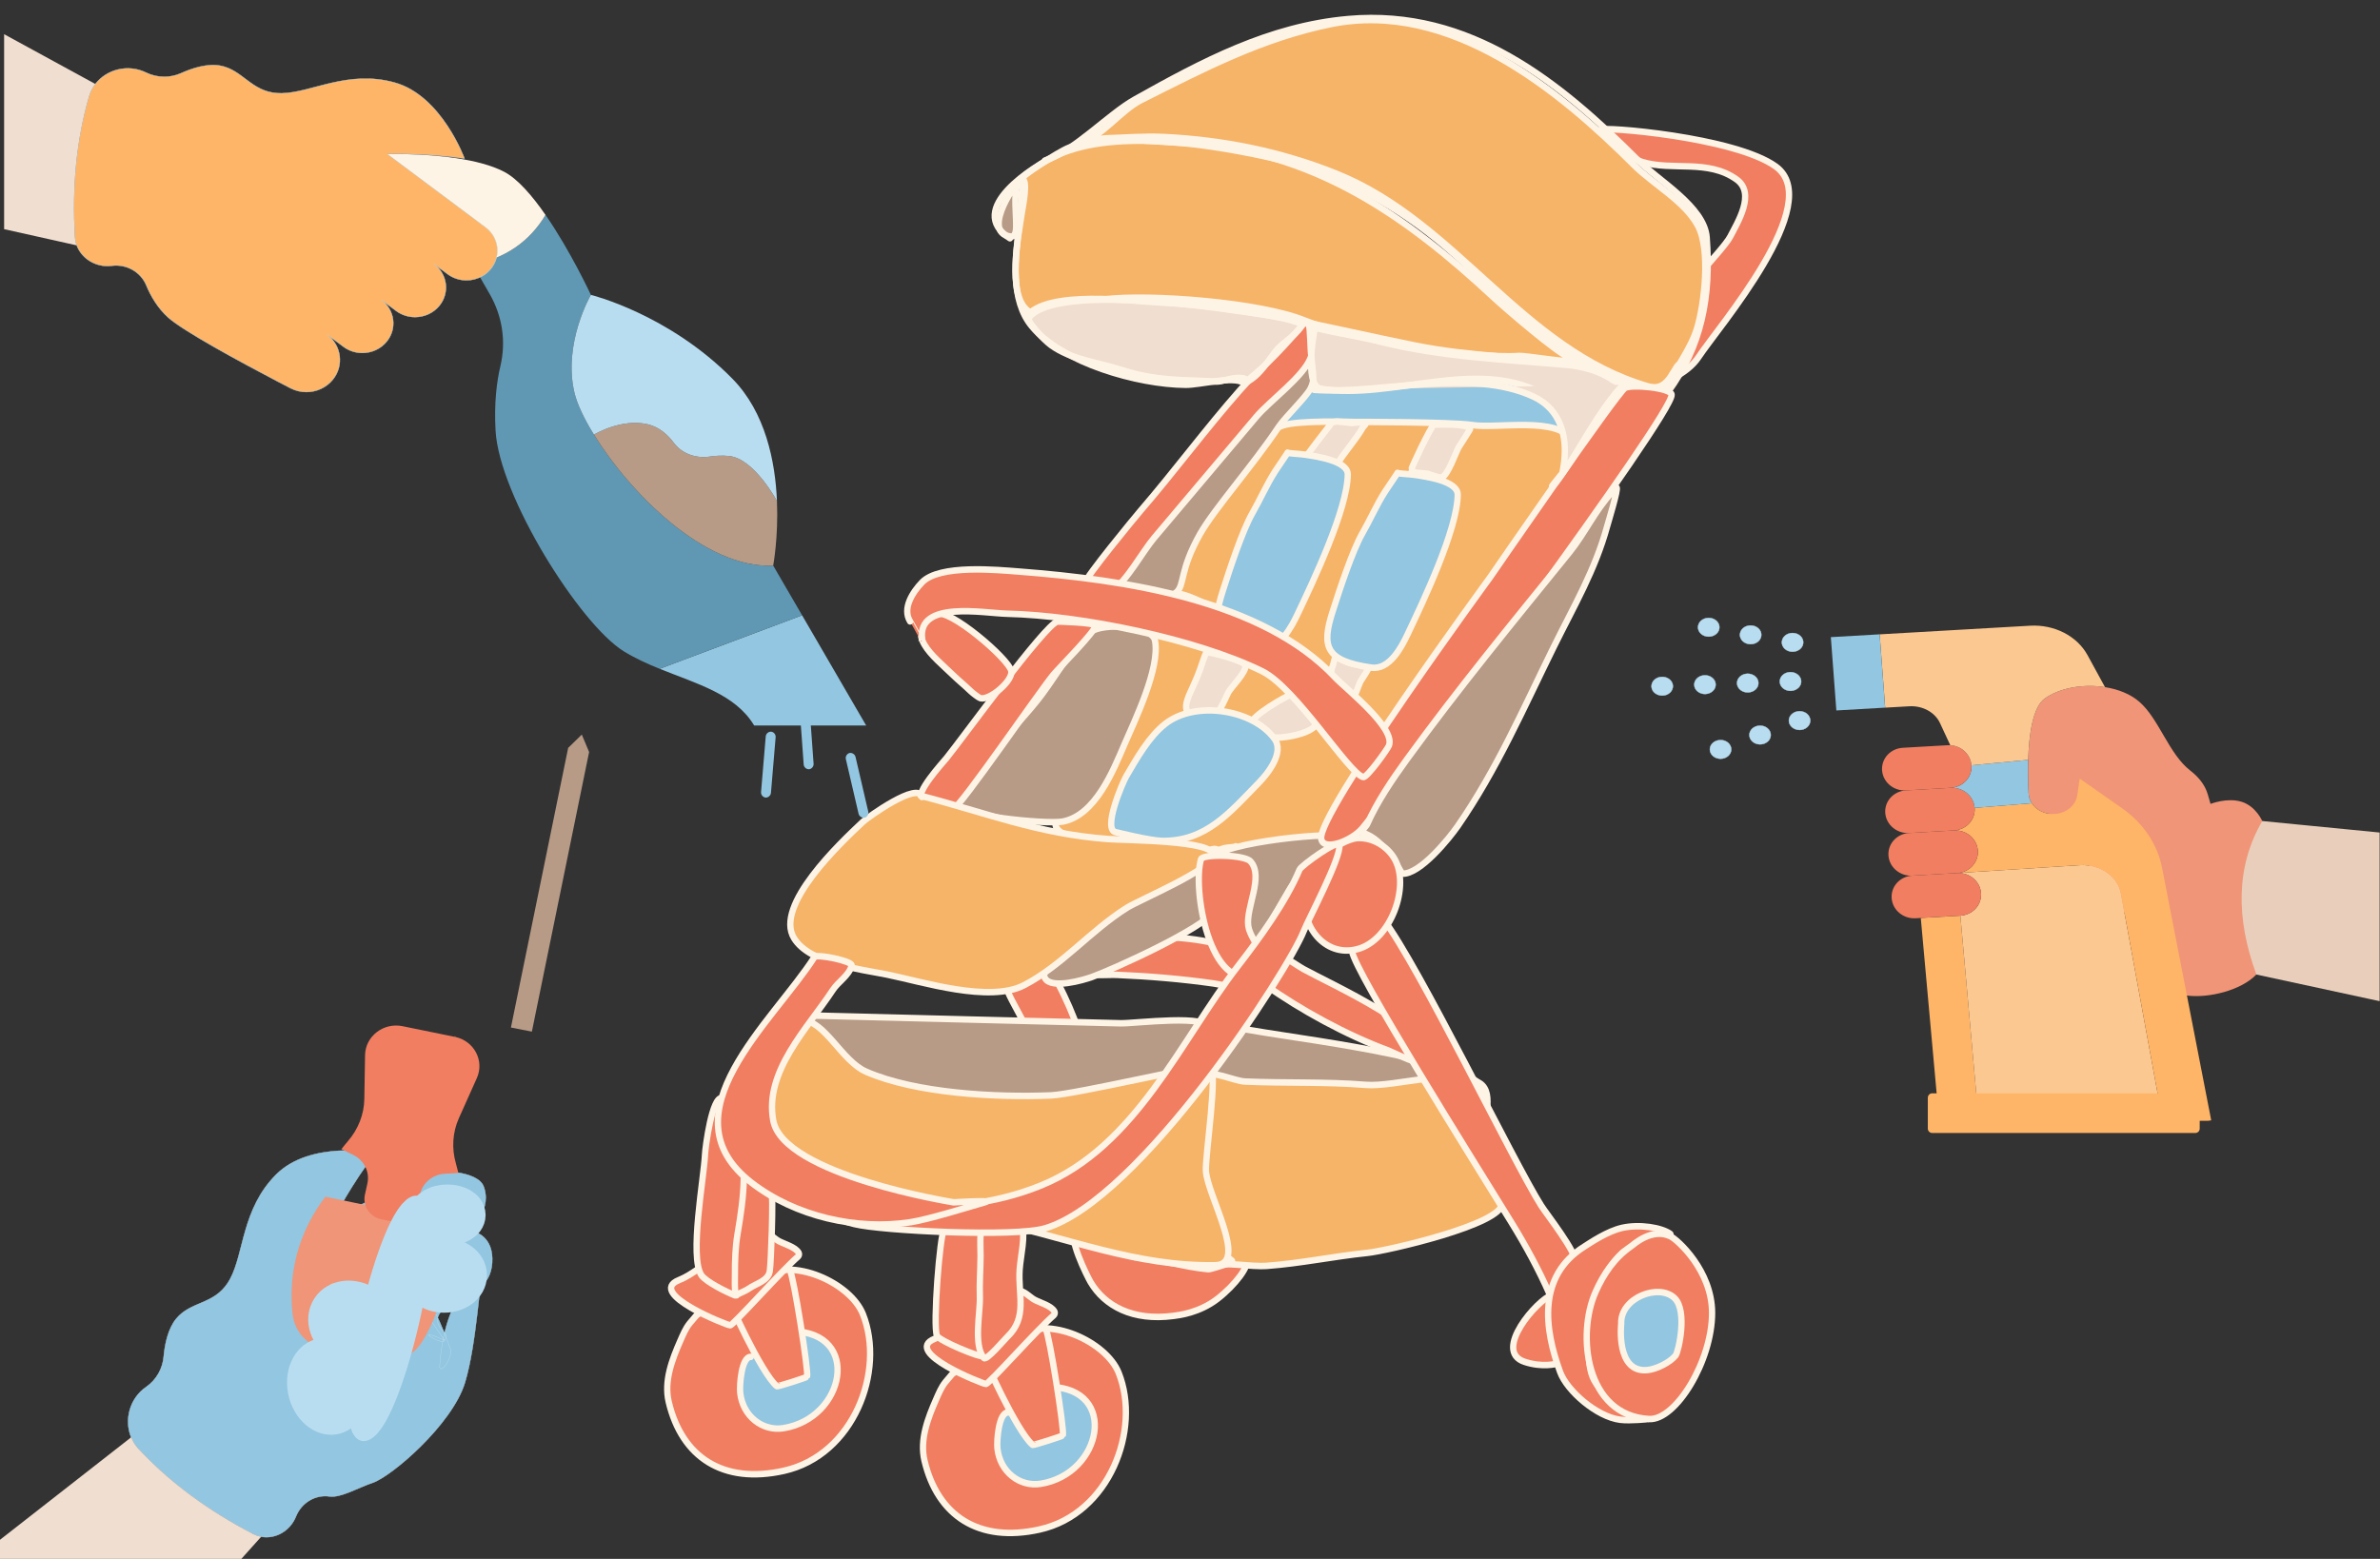 <svg style="fill-rule:evenodd;clip-rule:evenodd;stroke-linecap:round;stroke-linejoin:round;stroke-miterlimit:10;" xml:space="preserve" xmlns:xlink="http://www.w3.org/1999/xlink" xmlns="http://www.w3.org/2000/svg" version="1.1" viewBox="0 0 6455 4229" height="100%" width="100%">
    <rect x="0" y="0" width="6455" height="4229" fill="#333333" stroke="none"/>
    <g transform="matrix(1,0,0,1,-21404,-29398)">
        <g transform="matrix(10.148,0,0,4.019,8934.63,29379.2)" id="Artboard6">
            <rect style="fill:none;" height="1052.11" width="635.985" y="4.851" x="1228.75"></rect>
            <clipPath id="_clip1">
                <rect height="1052.11" width="635.985" y="4.851" x="1228.75"></rect>
            </clipPath>
            <g clip-path="url(#_clip1)">
                <g transform="matrix(1.121,0.064,-0.026,2.909,1000.64,-891.561)">
                    <path style="fill:rgb(246,180,104);fill-rule:nonzero;stroke:rgb(254,244,230);stroke-width:1.5px;" d="M488.123,446.359C487.832,446.221 489.159,447.868 489.042,448.068C486.212,452.898 483.722,457.777 481.121,462.704C478.494,467.68 465.679,485.162 466.489,489.274C467.247,493.119 479.771,492.805 482.751,493.049C495.897,494.124 517.894,499.642 528.711,491.356C533.45,487.727 541.026,481.379 541.868,475.427C543.204,465.976 521.112,452.046 513.624,448.151C508.23,445.345 492.909,437.962 488.129,446.123"></path>
                    <path style="fill:rgb(147,198,224);fill-rule:nonzero;stroke:rgb(254,244,230);stroke-width:1.5px;" d="M533.135,382.487C532.435,381.651 527.178,384.63 526.396,385.133C522.889,387.388 511.972,394.408 516.58,399.192C520.196,402.945 528.918,399.58 533.314,399.149C547.78,397.732 560.296,395.807 574.952,397.011C578.821,397.329 587.274,397.873 588.55,393.38C590.077,388.004 579.51,383.818 575.376,382.586C566.563,379.96 537.948,376.213 529.612,381.869"></path>
                    <path style="fill:rgb(246,180,104);fill-rule:nonzero;stroke:rgb(254,244,230);stroke-width:1.5px;" d="M492.255,435.413C491.741,435.809 493.09,432.262 493.342,431.724C494.458,429.335 495.192,426.78 496.063,424.31C498.404,417.673 501.78,409.112 507.291,404.006C510.353,401.169 514.283,396.967 518.447,395.438C522.199,394.06 535.071,394.222 535.071,394.222C535.071,394.222 558.572,393.669 563.663,394.326C569.568,395.088 584.245,391.765 587.519,397.455C590.304,402.298 582.432,413.883 580.069,417.973C575.005,426.737 571.44,437.131 565.5,445.321C561.073,451.428 555.87,456.682 551.748,463.073C549.956,465.852 546.147,476.291 543.044,477.739C541.806,478.316 543.206,475.229 543.404,473.987C543.731,471.933 544.762,470.03 545.084,468.01C545.137,467.675 545.326,467.019 545.326,467.019C545.326,467.019 538.277,460.92 535.047,457.623C525.698,448.08 517.171,442.103 503.866,438.299C501.183,437.532 494.591,433.612 492.255,435.413Z"></path>
                    <path style="fill:rgb(240,222,208);fill-rule:nonzero;stroke:rgb(254,244,230);stroke-width:1.5px;" d="M501.601,448.367C501.422,448.36 500.852,450.057 500.758,450.373C500.379,451.653 499.941,452.898 499.456,454.142C497.3,459.677 494.097,463.316 502.135,464.179C504.232,464.404 506.272,458.954 506.919,457.667C507.594,456.327 511.231,452.801 510.873,451.236C510.613,450.101 502.507,448.403 501.601,448.367Z"></path>
                    <path style="fill:rgb(240,222,208);fill-rule:nonzero;stroke:rgb(254,244,230);stroke-width:1.5px;" d="M521.944,457.779C520.725,458.146 512.472,463.008 512.59,464.731C512.958,470.147 525.998,467.364 527.721,465.009C528.705,463.664 523.202,457.401 521.944,457.779Z"></path>
                    <path style="fill:rgb(240,222,208);fill-rule:nonzero;stroke:rgb(254,244,230);stroke-width:1.5px;" d="M532.342,448.903C532.024,449.027 531.902,450.326 531.773,450.647C530.313,454.27 532.733,455.205 535.262,458.044C535.309,458.097 535.938,458.974 535.988,458.953C537.152,458.462 537.885,455.299 538.42,454.305C538.627,453.919 540.593,451.031 540.35,450.836C539.53,450.177 536.855,450.448 535.801,450.165C535.283,450.026 532.542,448.825 532.342,448.903Z"></path>
                    <path style="fill:rgb(147,198,224);fill-rule:nonzero;stroke:rgb(254,244,230);stroke-width:1.5px;" d="M480.918,490.62C477.606,490.18 482.272,479.002 483.074,477.596C485.437,473.457 488.265,468.29 492.075,465.239C499.106,459.608 512.897,461.356 518.212,468.131C520.677,471.272 516.791,476.225 514.745,478.357C507.929,485.461 502.424,492.341 491.927,492.394C489.113,492.408 480.918,490.62 480.918,490.62Z"></path>
                    <path style="fill:rgb(240,222,208);fill-rule:nonzero;stroke:rgb(254,244,230);stroke-width:1.5px;" d="M529.711,394.971C530.587,394.062 528.247,396.985 527.523,397.997C526.995,398.733 522.337,404.705 522.69,405.242C522.833,405.46 527.221,405.318 527.69,405.306C528.714,405.281 529.65,406.183 530.38,406.187C530.637,406.189 531.244,404.783 531.353,404.594C533.18,401.418 535.804,398.616 537.594,395.441C537.726,395.208 538.507,394.576 538.198,394.334C537.823,394.042 535.277,394.493 534.755,394.474C533.965,394.446 531.282,394.01 530.637,394.354"></path>
                    <path style="fill:rgb(240,222,208);fill-rule:nonzero;stroke:rgb(254,244,230);stroke-width:1.5px;" d="M554.577,394.415C553.953,394.408 549.175,404.925 549.294,405.122C549.745,405.865 552.413,405.7 553.165,405.836C553.932,405.975 556.024,406.849 556.699,406.6C558.132,406.07 559.81,400.846 560.52,399.55C560.712,399.198 563.33,395.172 563.22,395.085C561.761,393.939 556.455,394.438 554.577,394.415Z"></path>
                    <path style="fill:rgb(147,198,224);fill-rule:nonzero;stroke:rgb(254,244,230);stroke-width:1.5px;" d="M546.089,405.788C546.298,405.619 543.948,409.055 543.243,410.181C541.258,413.352 539.835,416.788 538.02,420.039C535.766,424.077 532.882,433.278 531.331,438.44C528.971,446.3 529.749,449.825 540.915,451.105C545.271,451.603 548.021,446.09 549.335,443.233C552.879,435.532 560.642,418.681 560.553,410.565C560.518,407.322 552.819,406.513 550.218,406.173C549.108,406.028 545.866,405.969 546.089,405.788Z"></path>
                    <path style="fill:rgb(147,198,224);fill-rule:nonzero;stroke:rgb(254,244,230);stroke-width:1.5px;" d="M519.778,401.67C519.986,401.501 517.637,404.937 516.932,406.063C514.946,409.234 513.524,412.671 511.709,415.921C509.454,419.959 506.57,429.16 505.02,434.322C502.659,442.182 503.437,445.708 514.604,446.987C518.96,447.486 521.709,441.973 523.024,439.115C526.567,431.414 534.331,414.563 534.242,406.447C534.206,403.205 526.507,402.395 523.906,402.055C522.796,401.91 519.554,401.851 519.778,401.67Z"></path>
                    <path style="fill:rgb(183,155,134);fill-rule:nonzero;stroke:rgb(254,244,230);stroke-width:1.5px;" d="M492.183,423.779C491.67,423.632 491.921,423.73 492.988,423.624"></path>
                    <path style="fill:rgb(183,155,134);fill-rule:nonzero;stroke:rgb(254,244,230);stroke-width:1.5px;" d="M494.03,434.669C496.031,432.926 494.604,429.658 499.37,421.003C502.582,415.17 511.681,404.727 517.544,395.724C519.022,393.454 523.93,388.687 524.891,386.721C525.453,385.571 525.662,384.022 525.662,384.022C525.662,384.022 524.904,379.501 524.838,379.555C520.067,383.551 503.293,403.351 499.37,408.077C497.05,410.872 478.6,433.193 479.091,434.699C479.244,435.169 483.654,434.782 484.21,434.8C489.089,434.96 491.929,436.498 494.03,434.669Z"></path>
                    <path style="fill:rgb(241,126,97);fill-rule:nonzero;stroke:rgb(254,244,230);stroke-width:1.5px;" d="M624.099,349.278C625.754,345.94 629.998,339.11 625.321,335.984C618.377,331.343 609.925,334.392 602.749,332.425C599.315,331.484 597.691,328.548 594.969,326.541C594.241,326.004 592.487,326.03 592.579,325.186C592.674,324.313 624.648,326.127 634.559,332.751C646.79,340.925 621.748,370.306 617.223,377.344C614.456,381.648 608.208,383.816 608.264,383.303C609.096,375.691 610.256,369.145 614.352,362.44C615.6,360.399 617.279,358.528 618.467,356.467C618.843,355.814 623.216,351.059 624.099,349.278Z"></path>
                    <path style="fill:rgb(241,126,97);fill-rule:nonzero;stroke:rgb(254,244,230);stroke-width:1.5px;" d="M523.025,370.826C523.597,371.602 512.472,382.391 508.172,387.36C500.138,396.642 492.977,406.57 485.038,415.953C483.727,417.502 472.13,431.863 472.177,433.024C472.18,433.106 478.264,434.959 478.699,434.668C482.086,432.403 485.818,425.323 488.441,422.164C496.36,412.628 504.243,403.047 512.166,393.506C515.303,389.727 523.224,383.922 524.765,379.535C528.792,368.074 525.327,366.006 521.476,371.644"></path>
                    <path style="fill:rgb(246,180,104);fill-rule:nonzero;stroke:rgb(254,244,230);stroke-width:1.5px;" d="M455.039,339.547C456.577,339.856 455.342,346.106 455.158,347.562C454.532,352.5 451.981,366.331 457.057,370.087C458.515,371.166 463.56,373.829 464.997,373.337C468.488,372.14 471.453,367.636 475.103,367.119C486.259,365.537 512.475,367.014 523.025,370.913C534.026,374.978 562.648,379.088 574.538,378.041C575.844,377.926 588.778,379.704 588.976,378.923C589.168,378.165 587.307,378.512 586.509,378.217C583.312,377.036 570.942,367.114 568.024,364.593C546.874,346.321 524.227,331.161 492.907,330.402C484.33,330.194 473.874,328.97 466.014,332.124C463.44,333.157 454.228,339.384 455.039,339.547Z"></path>
                    <path style="fill:rgb(246,180,104);fill-rule:nonzero;stroke:rgb(254,244,230);stroke-width:1.5px;" d="M468.584,330.939C473.804,329.541 478.06,323.225 483.002,320.669C497.57,313.132 511.398,305.69 527.775,302.066C556.217,295.773 582.882,316.559 600.708,333.105C605.61,337.656 613.067,341.245 616.357,346.925C619.517,352.381 618.318,364.966 616.713,370.619C615.289,375.637 611.892,379.67 610.139,384.176C609.513,385.785 614.588,378.966 613.415,378.818C611.305,378.551 610.852,385.871 605.341,384.436C575.022,376.543 558.978,347.329 529.833,336.709C516.633,331.899 502.865,329.504 488.703,329.136C483.999,329.014 479.404,329.498 474.74,329.741C473.33,329.815 467.489,331.231 468.584,330.939Z"></path>
                    <path style="fill:rgb(240,222,208);fill-rule:nonzero;stroke:rgb(254,244,230);stroke-width:1.5px;" d="M525.668,372.316C525.612,372.618 525.485,372.536 525.749,372.595C530.854,373.72 536.152,374.325 541.28,375.456C555.952,378.69 570.622,378.922 585.605,379.843C589.457,380.08 593.881,381.122 596.961,383.19C597.061,383.257 598.221,383.709 598.211,383.747C597.149,387.521 592.816,392.648 590.332,396.111C589.999,396.575 586.911,403.259 586.708,403.186C585.641,402.802 586.841,398.511 586.606,397.58C585.462,393.043 585.164,389.13 580.112,386.627C564.108,378.696 544.142,388.99 527.408,386.7C522.948,386.089 525.801,371.604 525.668,372.316Z"></path>
                    <path style="fill:rgb(183,155,134);fill-rule:nonzero;stroke:rgb(254,244,230);stroke-width:1.5px;" d="M453.917,341.209C453.111,343.346 453.92,348.243 453.885,350.91C453.876,351.587 453.777,353.126 452.606,353.014C444.979,352.285 454.982,338.384 453.917,341.209Z"></path>
                    <path style="fill:rgb(183,155,134);fill-rule:nonzero;stroke:rgb(254,244,230);stroke-width:1.5px;" d="M509.542,493.248C510.193,493.413 507.581,493.545 506.839,493.746C504.367,494.415 503.002,496.038 502.525,498.346C501.629,502.678 505.222,519.88 510.898,520.276C513.481,520.456 521.815,503.86 523.121,502.16C524.552,500.296 537.463,493.477 535.73,490.692C534.634,488.931 505.525,492.435 504.362,496.15"></path>
                    <path style="fill:rgb(240,222,208);fill-rule:nonzero;stroke:rgb(254,244,230);stroke-width:1.5px;" d="M457.398,371.783C463.016,364.095 498.232,367.971 507.203,369.081C511.708,369.638 516.896,369.995 521.129,371.317C521.231,371.349 522.437,371.609 522.443,371.685C522.556,373.364 517.903,376.409 516.849,377.674C514.748,380.195 512.82,384.005 509.54,385.556C508.87,385.874 510.898,384.486 507.441,384.623C505.809,384.687 503.566,385.621 502.372,385.581C494.021,385.304 488.166,385.817 479.744,383.377C473.966,381.704 467.712,381.285 462.816,377.978C461.018,376.763 456.842,372.545 457.398,371.783Z"></path>
                    <path style="fill:none;fill-rule:nonzero;stroke:rgb(254,244,230);stroke-width:1.5px;" d="M509.139,385.654C514.218,381.833 519.006,376.302 523.025,371.602"></path>
                    <path style="fill:none;fill-rule:nonzero;stroke:rgb(254,244,230);stroke-width:1.5px;" d="M524.095,371.972C524.194,370.349 524.588,375.197 524.679,376.821C524.86,380.068 525.748,383.537 525.554,386.721"></path>
                    <path style="fill:none;fill-rule:nonzero;stroke:rgb(254,244,230);stroke-width:1.5px;" d="M455.113,339.607C455.19,338.957 455.172,341.442 455.106,341.995C454.764,344.846 454.975,347.753 454.631,350.622C453.781,357.723 452.83,367.769 458.147,373.714C465.583,382.028 483.701,386.657 495.146,386.482C498.598,386.43 506.264,384.146 508.922,385.683"></path>
                    <path style="fill:none;fill-rule:nonzero;stroke:rgb(254,244,230);stroke-width:1.5px;" d="M452.48,353.43C441.377,347.006 457.86,336.441 463.338,333.87C477.425,327.257 501.261,330.779 515.846,333.689C529.956,336.505 543.089,343.1 554.073,351.353C571.653,364.562 585.646,383.203 610.139,385.581"></path>
                    <path style="fill:none;fill-rule:nonzero;stroke:rgb(254,244,230);stroke-width:1.5px;" d="M456.739,371.602C461.399,365.071 482.26,367.4 489.177,367.551C509.391,367.993 529.815,372.75 549.565,376.18C562.806,378.48 576.582,378.301 589.503,379.555"></path>
                    <path style="fill:none;fill-rule:nonzero;stroke:rgb(254,244,230);stroke-width:1.5px;" d="M460.384,335.217C467.374,332.875 475.205,324.191 481.544,320.554C497.222,311.559 512.998,302.855 531.929,300.81C560.83,297.689 582.805,314.44 601.624,331.963C606.625,336.619 617.789,342.466 618.5,349.565C619.876,363.292 617.923,374.673 610.139,385.581"></path>
                    <path style="fill:rgb(241,126,97);fill-rule:nonzero;stroke:rgb(254,244,230);stroke-width:1.5px;" d="M529.878,491.083C528.71,485.338 568.704,429.554 568.704,429.554C568.704,429.554 597.934,386.144 599.863,384.922C601.354,383.977 610.729,384.643 610.991,386.209C611.7,390.447 547.774,478.461 539.646,488.378C537.168,491.401 530.487,494.082 529.878,491.083Z"></path>
                    <path style="fill:rgb(183,155,134);fill-rule:nonzero;stroke:rgb(254,244,230);stroke-width:1.5px;" d="M539.678,489.474C545.038,490.727 549.22,498.732 549.373,498.736C553.634,498.849 560.454,490.19 562.334,487.422C571.371,474.11 577.402,459.679 584.251,445.364C588.825,435.805 593.7,427.35 596.333,417.081C596.527,416.324 598.883,408.191 598.372,408.085C597.863,407.979 597.492,408.962 597.285,409.187C593.391,413.43 591.055,418.85 587.487,423.333C574.797,439.28 561.655,455.621 549.887,472.153C546.465,476.96 542.99,482.219 540.716,487.516C540.523,487.966 538.986,489.312 539.678,489.474Z"></path>
                    <path style="fill:rgb(183,155,134);fill-rule:nonzero;stroke:rgb(254,244,230);stroke-width:1.5px;" d="M442.925,484.729C446.813,475.457 456.504,467.299 462.578,459.007C466.081,454.225 469.292,448.145 473.92,444.271C476.448,442.154 488.373,442.345 489.195,445.952C490.631,452.259 484.816,464.584 482.381,470.441C479.949,476.295 475.95,486.814 468.18,488.428C464.324,489.228 441.734,487.57 442.925,484.729Z"></path>
                    <path style="fill:rgb(240,222,208);fill-rule:nonzero;stroke:rgb(254,244,230);stroke-width:1.5px;" d="M599.378,384.176C595.01,388.861 591.389,395.487 588.108,400.948C587.743,401.556 583.624,408.109 582.98,408.077C582.901,408.073 585.344,405.084 585.369,404.96C585.696,403.334 585.864,401.516 585.838,399.875C585.756,394.627 583.602,389.762 578.087,387.406C562.905,380.919 541.649,387.767 525.778,386.984"></path>
                    <path style="fill:rgb(241,126,97);fill-rule:nonzero;stroke:rgb(254,244,230);stroke-width:1.5px;" d="M454.553,520.929C454.396,521.519 454.994,525.205 455.125,525.748C455.78,528.457 457.995,531.682 459.367,534.179C461.462,537.994 467.961,546.095 473.701,540.118C475.132,538.629 459.156,503.518 454.553,520.929Z"></path>
                    <path style="fill:rgb(183,155,134);fill-rule:nonzero;stroke:rgb(254,244,230);stroke-width:1.5px;" d="M409.289,534.724C433.907,534.767 458.54,534.894 483.07,534.904C486.53,534.905 504.419,532.188 504.3,535.771C504.041,543.571 493.352,551.676 486.969,555.484C468.531,566.485 439.702,570.261 421.067,556.751C420.058,556.019 419.359,555.072 418.574,554.165C418.005,553.505 417.435,552.845 416.857,552.192C416.587,551.887 416.306,551.589 416.009,551.305C415.047,550.385 403.076,534.713 409.289,534.724Z"></path>
                    <path style="fill:rgb(183,155,134);fill-rule:nonzero;stroke:rgb(254,244,230);stroke-width:1.5px;" d="M507.345,534.361C502.278,534.395 519.083,536.515 521.778,536.856C533.343,538.321 545.086,539.816 556.401,542.343C558.54,542.821 570.244,545.253 569.28,548.836C568.273,552.578 557.565,552.887 554.674,553.517C541.643,556.353 523.313,560.982 509.881,557.622C505.867,556.618 502.478,554.421 499.553,551.826C498.924,551.268 497.076,547.285 496.609,547.5"></path>
                    <path style="fill:rgb(241,126,97);fill-rule:nonzero;stroke:rgb(254,244,230);stroke-width:1.5px;" d="M477.293,595.076C480.783,600.545 487.528,603.948 497.221,602.494C498.522,602.298 503.358,601.671 507.626,598.31C511.895,594.948 515.223,590.299 514.296,589.047C513.894,588.504 506.153,591.539 505.279,591.482C499.43,591.106 493.573,589.316 487.584,589.047C486.415,588.994 476.048,581.631 473.617,582.86C471.128,584.118 476.596,593.984 477.293,595.076Z"></path>
                    <path style="fill:rgb(246,180,104);fill-rule:nonzero;stroke:rgb(254,244,230);stroke-width:1.5px;" d="M505.812,590.59C509.456,589.663 515.278,590.767 519.267,590.395C527.277,589.647 535.142,587.826 543.095,586.864C547.638,586.315 575.218,579.533 574.913,574.693C574.59,569.578 570.937,565.307 570.204,560.393C569.651,556.689 572.866,549.157 568.948,546.903C562.781,543.354 548.841,548.309 541.789,547.903C532.339,547.359 522.52,547.96 513.058,547.764C510.344,547.708 505.188,545.179 502.779,546.654C489.828,554.584 501.22,582.744 510.899,589.395"></path>
                    <path style="fill:rgb(246,180,104);fill-rule:nonzero;stroke:rgb(254,244,230);stroke-width:1.5px;" d="M407.224,535.91C412.527,535.783 416.798,545.11 422.663,547.457C434.689,552.269 453.961,552.796 466.893,551.994C472.448,551.65 503.746,543.837 504.566,544.219C506.645,545.186 503.912,565.064 504.189,568.689C504.62,574.33 514.925,590.2 506.959,590.526C488.023,591.302 471.611,584.856 453.509,581.618C438.229,578.884 418.464,579.078 404.4,572.747C387.605,565.186 392.717,536.257 407.224,535.91Z"></path>
                    <path style="fill:rgb(241,126,97);fill-rule:nonzero;stroke:rgb(254,244,230);stroke-width:1.5px;" d="M489.441,515.046C494.063,514.083 506.948,515.229 510.841,517.886C512.259,518.853 515.54,523.018 514.516,524.626C513.114,526.827 506.994,525.416 505.022,525.187C497.449,524.304 489.531,523.841 481.889,523.696C479.401,523.648 474.501,524.38 472.477,522.799C470.143,520.976 474.535,517.788 475.908,517.045C480.641,514.486 489.441,515.046 489.441,515.046Z"></path>
                    <path style="fill:rgb(241,126,97);fill-rule:nonzero;stroke:rgb(254,244,230);stroke-width:1.5px;" d="M517.3,525.209C525.795,530.844 537.046,536.495 546.962,539.799C548.122,540.186 555.692,543.816 556.334,542.335C559.288,535.516 532.622,524.577 526.409,521.403C524.29,520.32 520.495,517.493 517.923,517.844C516.913,517.982 514.342,520.767 515.006,520.907"></path>
                    <path style="fill:rgb(183,155,134);fill-rule:nonzero;stroke:rgb(254,244,230);stroke-width:1.5px;" d="M505.455,494.349C504.406,493.26 502.239,494.92 500.896,495.703C498.088,497.341 495.414,499.39 492.534,500.861C483.974,505.234 477.052,512.005 470.027,518.03C468.613,519.243 463.416,522.635 464.83,524.879C466.423,527.408 473.935,525.085 475.964,524.33C480.658,522.585 502.421,512.48 504.923,508.237C506.238,506.004 507.909,496.898 505.455,494.349Z"></path>
                    <path style="fill:rgb(241,126,97);fill-rule:nonzero;stroke:rgb(254,244,230);stroke-width:1.5px;" d="M445.251,616.842C445.734,616.004 443.859,618.257 443.249,619.025C442.302,620.217 441.703,621.732 441.127,623.09C439.249,627.516 437.39,632.558 438.682,637.364C442.119,650.15 452.093,656.191 466.487,652.731C483.058,648.747 490.183,629.036 484.49,615.99C481.374,608.849 467.478,602.909 459.831,607.909"></path>
                    <path style="fill:rgb(241,126,97);fill-rule:nonzero;stroke:rgb(254,244,230);stroke-width:1.5px;" d="M587.304,595.657C583.919,596.771 573.389,608.978 581.132,611.299C585.463,612.597 588.773,611.584 588.773,611.584C588.773,611.584 589.796,606.98 590.015,602.82C590.098,601.236 592.028,597.031 590.772,595.578C589.9,594.569 588.264,595.341 587.304,595.657Z"></path>
                    <path style="fill:rgb(241,126,97);fill-rule:nonzero;stroke:rgb(254,244,230);stroke-width:1.5px;" d="M465.831,442.083C462.957,442.737 443.482,470.144 440.163,474.294C439.121,475.597 432.74,482.631 434.484,484.122C435.415,484.918 440.814,486.449 441.927,486.2C443.576,485.829 462.147,458.081 465.24,454.32C466.318,453.009 475.317,443.761 474.908,442.807C474.593,442.075 466.007,442.043 465.831,442.083Z"></path>
                    <path style="fill:rgb(241,126,97);fill-rule:nonzero;stroke:rgb(254,244,230);stroke-width:1.5px;" d="M537.825,517.001C538.55,521.632 567.641,564.609 577.306,579.114C580.745,584.275 584.083,589.917 586.728,595.475C586.784,595.593 587.5,597.091 587.626,597.091C588.078,597.091 589.138,593.055 589.42,592.547C590.082,591.354 592.464,589.03 592.673,587.901C593.075,585.73 585.646,577.001 584.261,574.973C577.412,564.952 553.708,519.743 545.115,509.426C539.87,503.129 537.264,513.422 537.825,517.001Z"></path>
                    <path style="fill:rgb(147,198,224);fill-rule:nonzero;stroke:rgb(254,244,230);stroke-width:1.5px;" d="M458.323,625.768C456.083,625.768 455.769,632.429 455.995,634.137C456.716,639.58 461.536,643.021 466.508,642.127C481.115,639.501 484.648,619.604 468.201,619.604"></path>
                    <path style="fill:rgb(241,126,97);fill-rule:nonzero;stroke:rgb(254,244,230);stroke-width:1.5px;" d="M451.864,612.07C452.048,612.831 460.573,630.259 464.373,633.145C464.567,633.293 471.485,630.935 471.524,630.788C471.876,629.476 467.768,607.498 466.843,606.134C466.326,605.371 451.477,610.474 451.864,612.07Z"></path>
                    <path style="fill:rgb(241,126,97);fill-rule:nonzero;stroke:rgb(254,244,230);stroke-width:1.5px;" d="M440.434,609.064C432.705,612.282 452.274,619.315 452.909,619.265C453.702,619.202 464.907,606.3 468.715,602.975C468.936,602.782 469.013,602.358 468.867,602.11C468.067,600.747 465.355,600.147 463.993,599.451C462.844,598.865 461.468,597.323 459.98,597.485C452.635,598.289 446.827,606.402 440.434,609.064Z"></path>
                    <path style="fill:rgb(241,126,97);fill-rule:nonzero;stroke:rgb(254,244,230);stroke-width:1.5px;" d="M383.988,604.575C384.471,603.737 382.596,605.99 381.986,606.758C381.039,607.95 380.44,609.465 379.864,610.823C377.987,615.249 376.128,620.291 377.42,625.097C380.856,637.883 390.83,643.924 405.224,640.464C421.795,636.48 428.921,616.769 423.228,603.723C420.111,596.582 406.215,590.642 398.568,595.642"></path>
                    <path style="fill:rgb(147,198,224);fill-rule:nonzero;stroke:rgb(254,244,230);stroke-width:1.5px;" d="M396.735,614.215C394.495,614.215 394.18,620.877 394.406,622.585C395.127,628.027 399.947,631.468 404.919,630.574C419.526,627.949 423.059,608.052 406.612,608.052"></path>
                    <path style="fill:rgb(241,126,97);fill-rule:nonzero;stroke:rgb(254,244,230);stroke-width:1.5px;" d="M390.602,599.803C390.786,600.563 399.311,617.992 403.11,620.878C403.304,621.026 410.222,618.668 410.261,618.521C410.614,617.209 406.505,595.23 405.58,593.867C405.063,593.104 390.215,598.207 390.602,599.803Z"></path>
                    <path style="fill:rgb(241,126,97);fill-rule:nonzero;stroke:rgb(254,244,230);stroke-width:1.5px;" d="M379.172,596.797C371.443,600.015 391.011,607.048 391.646,606.998C392.439,606.935 403.644,594.033 407.452,590.708C407.673,590.515 407.75,590.091 407.605,589.843C406.805,588.48 404.092,587.88 402.73,587.184C401.582,586.598 400.206,585.055 398.717,585.218C391.372,586.022 385.564,594.135 379.172,596.797Z"></path>
                    <path style="fill:rgb(241,126,97);fill-rule:nonzero;stroke:rgb(254,244,230);stroke-width:1.5px;" d="M393.04,600.004C391.997,600.251 394.945,599.072 395.785,598.462C397.61,597.137 400.482,596.528 400.8,594.214C401.06,592.33 401.274,576.406 400.776,575.719C399.87,574.471 397.7,574.166 396.322,573.492C395.926,573.298 393.293,570.539 393.278,570.545C392.475,570.835 392.982,577.072 393.023,577.839C393.385,584.508 390.465,592.961 392.34,599.379"></path>
                    <path style="fill:rgb(241,126,97);fill-rule:nonzero;stroke:rgb(254,244,230);stroke-width:1.5px;" d="M388.468,554.349C386.108,553.998 384.779,565.734 384.737,567.502C384.611,572.908 381.506,591.365 384.533,595.534C385.612,597.021 390.589,599.306 392.591,600.009C392.874,600.108 392.629,598.78 392.615,598.625C392.507,597.488 392.547,596.347 392.515,595.204C392.431,592.121 392.452,588.852 392.915,585.788C394.204,577.249 395.221,568.475 391.614,560.382C391.143,559.324 389.145,554.449 388.468,554.349Z"></path>
                    <path style="fill:rgb(241,126,97);fill-rule:nonzero;stroke:rgb(254,244,230);stroke-width:1.5px;" d="M442.11,583.678C441.129,584.768 439.911,606.14 440.981,608.334C441.56,609.522 451.589,613.288 451.977,612.788C453.229,611.176 451.504,604.89 451.469,602.833C451.383,597.761 451.626,592.422 452.277,587.386C452.473,585.869 453.636,583.271 453.239,581.769C452.497,578.967 442.87,582.833 442.11,583.678Z"></path>
                    <path style="fill:rgb(241,126,97);fill-rule:nonzero;stroke:rgb(254,244,230);stroke-width:1.5px;" d="M452.298,613.254C452.912,613.927 457.01,608.945 457.744,608.233C462.544,603.584 460.056,598.567 460.335,592.515C460.482,589.347 461.644,584.72 460.556,581.669C459.829,579.63 453.391,578.578 452.103,580.187C450.283,582.461 450.9,586.958 450.944,589.542C450.998,592.723 450.811,595.933 451.001,599.104C451.216,602.67 449.65,610.354 452.298,613.254Z"></path>
                    <path style="fill:rgb(241,126,97);fill-rule:nonzero;stroke:rgb(254,244,230);stroke-width:1.5px;" d="M532.956,492.986C533.812,491.701 530.188,494.823 529.403,496.144C527.804,498.834 527.102,501.654 526.533,504.644C525.345,510.886 531.102,518.649 539.043,516.484C546.995,514.316 551.458,501.543 547.386,495.212C545.626,492.477 542.178,490.467 538.579,490.712C536.084,490.881 532.688,493.389 532.956,492.986Z"></path>
                    <path style="fill:rgb(241,126,97);fill-rule:nonzero;stroke:rgb(254,244,230);stroke-width:1.5px;" d="M447.877,460.24C447.524,460.147 446.057,459.115 445.592,458.697C444.186,457.431 442.663,456.288 441.275,455.038C436.624,450.85 428.688,445.444 436.958,440.976C439.901,439.386 454.496,450.995 455.114,453.781C455.618,456.049 450.045,460.812 447.877,460.24Z"></path>
                    <path style="fill:rgb(241,126,97);fill-rule:nonzero;stroke:rgb(254,244,230);stroke-width:1.5px;" d="M433.72,446.864C432.237,437.833 448.292,440.519 453.845,440.519C471.525,440.519 499.059,445.384 514.915,452.523C523.04,456.181 536.05,475.744 539.547,476.531C540.443,476.733 545.219,469.896 545.514,469.1C547.055,464.938 534.954,456.172 532.309,453.552C514.555,435.966 481.579,432.008 456.638,430.687C451.183,430.398 437.465,429.392 433.403,433.659C431.208,435.965 428.746,439.819 430.737,442.805C430.98,443.17 433.528,447.5 433.53,447.493C433.675,446.97 433.792,447.298 433.72,446.864Z"></path>
                    <path style="fill:rgb(241,126,97);fill-rule:nonzero;stroke:rgb(254,244,230);stroke-width:1.5px;" d="M615.222,580.893C613.113,579.456 607.848,578.723 603.711,579.713C600.161,580.562 596.223,583.321 594.772,584.253C583.65,591.393 585.684,603.574 589.673,613.485C591.42,617.828 598.65,623.663 604.214,624.235C606.606,624.48 611.063,623.921 610.997,623.923C608.96,623.993 602.684,621.652 598.295,615.921C595.46,612.22 596.577,604.88 596.754,602.423C597.18,596.523 599.138,590.152 603.849,585.522C605.833,583.573 615.618,581.163 615.222,580.893Z"></path>
                    <path style="fill:rgb(241,126,97);fill-rule:nonzero;stroke:rgb(254,244,230);stroke-width:1.5px;" d="M605.971,583.895C601.972,586.699 599.485,590.545 597.677,594.755C593.397,604.724 595.933,623.465 611.14,623.921C617.517,624.113 625.856,610.077 625.569,598.929C625.317,589.155 616.915,582.156 615.233,581.42C610.782,579.472 606.496,583.528 605.971,583.895Z"></path>
                    <path style="fill:rgb(147,198,224);fill-rule:nonzero;stroke:rgb(254,244,230);stroke-width:1.5px;" d="M610.459,612.571C612.673,612.312 615.906,610.612 617.115,609.029C617.758,608.188 619.791,598.657 616.544,595.735C612.762,592.333 603.58,595.913 603.972,601.949C603.972,601.949 602.885,613.458 610.459,612.571Z"></path>
                    <path style="fill:rgb(246,180,104);fill-rule:nonzero;stroke:rgb(254,244,230);stroke-width:1.5px;" d="M434.505,483.478C433.603,479.761 421.707,488.445 420.579,489.523C415.289,494.577 399.847,509.414 404.782,516.882C408.624,522.697 420.673,523.711 427.083,524.821C435.52,526.281 451.689,530.959 459.905,526.557C468.885,521.746 475.372,513.596 483.936,508.092C486.991,506.129 503.994,498.802 504.301,495.5C504.632,491.933 483.309,492.459 479.044,492.242C462.271,491.386 449.996,486.802 434.184,483.186"></path>
                    <path style="fill:rgb(241,126,97);fill-rule:nonzero;stroke:rgb(254,244,230);stroke-width:1.5px;" d="M501.342,496.44C499.395,503.243 504.056,527.544 515.219,522.997C520.416,520.88 513.593,515.565 512.957,511.648C512.264,507.384 516.458,500.146 513.166,496.688C511.671,495.118 501.704,495.175 501.342,496.44Z"></path>
                    <path style="fill:rgb(241,126,97);fill-rule:nonzero;stroke:rgb(254,244,230);stroke-width:1.5px;" d="M524.881,498.324C521.807,505.917 515.76,514.388 510.716,521.026C497.556,538.345 487.461,563.457 464.931,572.956C453.547,577.756 442.284,578.574 429.696,579.36C425.768,579.605 421.802,579.474 418.012,578.623C417.266,578.456 412.644,577.73 412.986,577.982C413.453,578.328 413.397,581.269 420.68,582.86C427.256,584.296 459.003,585.093 466.15,582.865C488.752,575.818 522.856,521.549 526.221,512.534C527.252,509.773 534.749,495.328 534.242,492.394C533.996,490.964 525.273,497.357 524.881,498.324Z"></path>
                    <path style="fill:rgb(241,126,97);fill-rule:nonzero;stroke:rgb(254,244,230);stroke-width:1.5px;" d="M409.768,521.14C400.083,536.561 374.514,558.433 395.994,573.828C406.597,581.428 421.304,584.35 434.055,582.143C438.442,581.384 447.631,578.356 451.857,577.077C453.452,576.594 444.252,577.308 444.252,577.308C444.252,577.308 403.508,571.908 400.81,559.269C398.388,547.925 408.531,537.675 414.337,528.653C415.578,526.726 418.195,525.158 418.665,522.903C418.879,521.874 410.251,520.371 409.768,521.14Z"></path>
                </g>
                <g transform="matrix(2.41069e-17,1.321,-0.598,9.60054e-17,1927.13,-95.597)">
                    <path style="fill:rgb(240,149,120);fill-rule:nonzero;" d="M573.87,159.422C544.974,143.297 518.63,144.729 495.443,156.792C495.443,156.792 487.88,159.589 485.594,166.031C483.307,172.49 486.693,179.901 486.693,179.901L481.729,181.167C476.969,182.375 472.911,185.281 469.656,188.958C461.172,198.563 443.203,202.922 434.469,211.771C430.542,215.729 428.078,221.193 427.026,227.063C425.292,236.615 427.292,247.203 432.828,253.984C437.198,259.339 451.099,261.047 464.177,261.396C470.531,261.563 476.677,261.417 481.443,261.203C483.224,261.12 484.885,260.63 486.349,259.792C487.063,259.385 487.734,258.896 488.344,258.333C490.177,256.635 491.422,254.318 491.766,251.688L584.615,190.453C586.026,180.844 582.078,166.344 573.87,159.422Z"></path>
                </g>
                <g transform="matrix(2.41069e-17,1.321,-0.598,9.60054e-17,1927.13,-95.597)">
                    <path style="fill:rgb(255,181,103);fill-rule:nonzero;" d="M648.615,283.51L648.615,301.203L576.453,306.917L544.964,309.406L543.802,291.714L648.615,283.51Z"></path>
                </g>
                <g transform="matrix(2.41069e-17,1.321,-0.598,9.60054e-17,1927.13,-95.597)">
                    <path style="fill:rgb(252,200,145);fill-rule:nonzero;" d="M648.615,201.313L648.615,283.51L543.802,291.714C543.453,286.464 538.719,282.458 533.057,282.458C532.792,282.458 532.531,282.469 532.266,282.484C526.25,282.88 521.667,287.646 522.026,293.146L518.005,238.313C517.349,229.344 523.651,221.37 532.531,219.948L648.615,201.313Z"></path>
                </g>
                <g transform="matrix(2.41069e-17,1.321,-0.598,9.60054e-17,1927.13,-95.597)">
                    <path style="fill:rgb(255,181,103);fill-rule:nonzero;" d="M648.615,181.036L648.615,201.313L532.531,219.948C523.651,221.37 517.349,229.344 518.005,238.313L522.026,293.146C521.677,287.885 516.943,283.88 511.281,283.88C511.016,283.88 510.755,283.896 510.49,283.906C504.474,284.302 499.891,289.068 500.25,294.568C499.901,289.307 495.167,285.302 489.505,285.302C489.245,285.302 488.979,285.318 488.714,285.328L486.349,259.792C487.063,259.385 487.734,258.896 488.344,258.333C490.177,256.635 491.422,254.318 491.766,251.688C492.531,245.708 488.297,240.234 482.313,239.469L473.771,238.38L488.859,219.505C496.458,210 507.286,203.63 519.286,201.583L584.615,190.453L648.375,179.599L648.615,181.036Z"></path>
                </g>
                <g transform="matrix(2.41069e-17,1.321,-0.598,9.60054e-17,1927.13,-95.597)">
                    <path style="fill:rgb(233,207,187);fill-rule:nonzero;" d="M497.484,138.5L501.828,99.74L586.396,99.74L588.49,100.255L573.87,159.422C544.974,168.661 518.63,168.552 495.443,156.792L497.484,138.5Z"></path>
                </g>
                <g transform="matrix(2.41069e-17,1.321,-0.598,9.60054e-17,1927.13,-95.597)">
                    <path style="fill:rgb(241,126,97);fill-rule:nonzero;" d="M545.12,311.76C545.474,317.25 540.896,322.031 534.885,322.422C534.625,322.438 534.359,322.448 534.099,322.448C528.427,322.448 523.688,318.443 523.344,313.182L522.026,293.146C521.667,287.646 526.25,282.88 532.266,282.484C532.531,282.469 532.792,282.458 533.057,282.458C538.719,282.458 543.453,286.464 543.802,291.714L544.964,309.406L545.12,311.76Z"></path>
                </g>
                <g transform="matrix(2.41069e-17,1.321,-0.598,9.60054e-17,1927.13,-95.597)">
                    <path style="fill:rgb(241,126,97);fill-rule:nonzero;" d="M523.344,313.182C523.703,318.682 519.12,323.453 513.115,323.849C512.849,323.859 512.583,323.87 512.323,323.87C506.651,323.87 501.911,319.865 501.568,314.62L500.25,294.568C499.891,289.068 504.474,284.302 510.49,283.906C510.755,283.896 511.021,283.88 511.281,283.88C516.943,283.88 521.677,287.885 522.026,293.146L523.344,313.182Z"></path>
                </g>
                <g transform="matrix(2.41069e-17,1.321,-0.598,9.60054e-17,1927.13,-95.597)">
                    <path style="fill:rgb(241,126,97);fill-rule:nonzero;" d="M501.568,314.62C501.927,320.104 497.354,324.885 491.339,325.281C491.073,325.292 490.807,325.307 490.547,325.307C484.875,325.307 480.151,321.302 479.792,316.042L478.474,296.005C478.115,290.505 482.698,285.724 488.714,285.328C488.979,285.318 489.245,285.302 489.505,285.302C495.167,285.302 499.901,289.307 500.25,294.568L501.568,314.62Z"></path>
                </g>
                <g transform="matrix(2.41069e-17,1.321,-0.598,9.60054e-17,1927.13,-95.597)">
                    <path style="fill:rgb(147,198,224);fill-rule:nonzero;" d="M486.349,259.792L488.714,285.328C482.698,285.724 478.115,290.505 478.474,296.005C478.125,290.745 473.391,286.74 467.729,286.74C467.469,286.74 467.203,286.75 466.943,286.76L464.177,261.406L464.177,261.396C470.531,261.563 476.677,261.417 481.443,261.203C483.224,261.12 484.885,260.63 486.349,259.792Z"></path>
                </g>
                <g transform="matrix(2.41069e-17,1.321,-0.598,9.60054e-17,1927.13,-95.597)">
                    <path style="fill:rgb(241,126,97);fill-rule:nonzero;" d="M456.698,296.219C457.021,291.245 461.375,287.135 466.943,286.76C467.203,286.75 467.469,286.74 467.729,286.74C473.391,286.74 478.125,290.745 478.474,296.005L479.792,316.042C480.161,321.542 475.578,326.307 469.563,326.703C469.297,326.714 469.036,326.729 468.771,326.729C463.099,326.729 458.375,322.724 458.016,317.464L457.917,316.016L456.698,297.427C456.677,297.021 456.677,296.625 456.698,296.219Z"></path>
                </g>
                <g transform="matrix(2.41069e-17,1.321,-0.598,9.60054e-17,1927.13,-95.597)">
                    <path style="fill:rgb(252,200,145);fill-rule:nonzero;" d="M464.177,261.406L466.943,286.76C461.375,287.135 457.021,291.245 456.698,296.219L445.38,300.823C439.875,303.057 436.417,308.568 436.802,314.51L437.505,325.318L400.047,327.781L395.63,260.536C394.927,249.729 400.87,239.568 410.656,234.891L427.026,227.063C425.292,236.615 427.292,247.203 432.828,253.984C437.198,259.339 451.099,261.047 464.177,261.396L464.177,261.406Z"></path>
                </g>
                <g transform="matrix(2.41069e-17,1.321,-0.598,9.60054e-17,1927.13,-95.597)">
                    <path style="fill:rgb(147,198,224);fill-rule:nonzero;" d="M400.036,327.797L437.5,325.339L438.932,347.141L401.469,349.604L400.036,327.797Z"></path>
                </g>
                <g transform="matrix(2.41069e-17,1.321,-0.598,9.60054e-17,1927.13,-95.597)">
                    <path style="fill:rgb(185,221,240);fill-rule:nonzero;stroke:rgb(185,221,240);stroke-width:0.18px;stroke-linecap:butt;stroke-miterlimit:2;" d="M456.995,394.474C454.557,395.49 453.401,398.292 454.417,400.729C455.438,403.167 458.234,404.318 460.677,403.302C463.12,402.286 464.271,399.49 463.255,397.052C462.24,394.615 459.438,393.458 456.995,394.474Z"></path>
                </g>
                <g transform="matrix(2.41069e-17,1.321,-0.598,9.60054e-17,1927.13,-95.597)">
                    <path style="fill:rgb(185,221,240);fill-rule:nonzero;stroke:rgb(185,221,240);stroke-width:0.18px;stroke-linecap:butt;stroke-miterlimit:2;" d="M455.891,379.391C454.875,376.953 452.073,375.802 449.635,376.818C447.193,377.833 446.042,380.63 447.057,383.073C448.073,385.51 450.875,386.661 453.318,385.646C455.755,384.63 456.911,381.833 455.891,379.391Z"></path>
                </g>
                <g transform="matrix(2.41069e-17,1.321,-0.598,9.60054e-17,1927.13,-95.597)">
                    <path style="fill:rgb(185,221,240);fill-rule:nonzero;stroke:rgb(185,221,240);stroke-width:0.18px;stroke-linecap:butt;stroke-miterlimit:2;" d="M448.531,361.734C447.516,359.297 444.714,358.146 442.271,359.161C439.833,360.177 438.677,362.974 439.698,365.417C440.714,367.854 443.516,369.005 445.953,367.99C448.396,366.974 449.547,364.172 448.531,361.734Z"></path>
                </g>
                <g transform="matrix(2.41069e-17,1.321,-0.598,9.60054e-17,1927.13,-95.597)">
                    <path style="fill:rgb(185,221,240);fill-rule:nonzero;stroke:rgb(185,221,240);stroke-width:0.18px;stroke-linecap:butt;stroke-miterlimit:2;" d="M397.396,399.505C394.807,398.974 392.276,400.641 391.745,403.224C391.214,405.813 392.88,408.339 395.469,408.875C398.057,409.406 400.589,407.74 401.125,405.151C401.656,402.568 399.99,400.036 397.396,399.505Z"></path>
                </g>
                <g transform="matrix(2.41069e-17,1.321,-0.598,9.60054e-17,1927.13,-95.597)">
                    <path style="fill:rgb(185,221,240);fill-rule:nonzero;stroke:rgb(185,221,240);stroke-width:0.18px;stroke-linecap:butt;stroke-miterlimit:2;" d="M401.255,380.771C398.667,380.24 396.135,381.906 395.604,384.49C395.068,387.078 396.734,389.604 399.328,390.135C401.917,390.672 404.448,389.005 404.979,386.417C405.51,383.828 403.844,381.302 401.255,380.771Z"></path>
                </g>
                <g transform="matrix(2.41069e-17,1.321,-0.598,9.60054e-17,1927.13,-95.597)">
                    <path style="fill:rgb(185,221,240);fill-rule:nonzero;stroke:rgb(185,221,240);stroke-width:0.18px;stroke-linecap:butt;stroke-miterlimit:2;" d="M405.109,362.036C402.521,361.5 399.99,363.167 399.458,365.755C398.927,368.344 400.594,370.87 403.182,371.401C405.771,371.932 408.302,370.266 408.833,367.682C409.365,365.094 407.698,362.568 405.109,362.036Z"></path>
                </g>
                <g transform="matrix(2.41069e-17,1.321,-0.598,9.60054e-17,1927.13,-95.597)">
                    <path style="fill:rgb(185,221,240);fill-rule:nonzero;stroke:rgb(185,221,240);stroke-width:0.18px;stroke-linecap:butt;stroke-miterlimit:2;" d="M426.349,420.193C423.708,420.307 421.661,422.531 421.771,425.172C421.88,427.813 424.115,429.859 426.755,429.75C429.396,429.641 431.443,427.411 431.333,424.771C431.224,422.13 428.99,420.083 426.349,420.193Z"></path>
                </g>
                <g transform="matrix(2.41069e-17,1.321,-0.598,9.60054e-17,1927.13,-95.597)">
                    <path style="fill:rgb(185,221,240);fill-rule:nonzero;stroke:rgb(185,221,240);stroke-width:0.18px;stroke-linecap:butt;stroke-miterlimit:2;" d="M425.948,410.641C428.589,410.526 430.641,408.297 430.531,405.661C430.417,403.021 428.188,400.974 425.547,401.083C422.906,401.193 420.854,403.422 420.964,406.063C421.078,408.703 423.307,410.75 425.948,410.641Z"></path>
                </g>
                <g transform="matrix(2.41069e-17,1.321,-0.598,9.60054e-17,1927.13,-95.597)">
                    <path style="fill:rgb(185,221,240);fill-rule:nonzero;stroke:rgb(185,221,240);stroke-width:0.18px;stroke-linecap:butt;stroke-miterlimit:2;" d="M425.146,391.526C427.786,391.417 429.833,389.188 429.724,386.547C429.615,383.911 427.38,381.859 424.74,381.974C422.099,382.083 420.047,384.313 420.161,386.953C420.271,389.589 422.505,391.641 425.146,391.526Z"></path>
                </g>
                <g transform="matrix(2.41069e-17,1.321,-0.598,9.60054e-17,1927.13,-95.597)">
                    <path style="fill:rgb(185,221,240);fill-rule:nonzero;stroke:rgb(185,221,240);stroke-width:0.18px;stroke-linecap:butt;stroke-miterlimit:2;" d="M424.339,372.417C426.979,372.307 429.031,370.078 428.922,367.438C428.807,364.797 426.578,362.75 423.938,362.859C421.297,362.974 419.245,365.203 419.354,367.839C419.469,370.479 421.698,372.526 424.339,372.417Z"></path>
                </g>
                <g transform="matrix(0.647,0,0,1.571,1203.77,-202.459)">
                    <path style="fill:rgb(147,198,224);fill-rule:nonzero;" d="M369.943,396.219L396.406,443.573L350.141,443.573C342.375,430.089 326.521,425.724 311.099,419.208L369.943,396.219Z"></path>
                </g>
                <g transform="matrix(0.647,0,0,1.571,1203.77,-202.459)">
                    <path style="fill:rgb(96,152,180);fill-rule:nonzero;" d="M283.964,318.599C298.583,343.297 329.672,376.302 358,374.859L369.943,396.219L311.099,419.208C305.99,417.068 300.932,414.677 296.229,411.656C278.234,400.083 244.854,345.089 243.318,316.875C242.672,304.995 243.813,295.74 245.344,289.01C247.714,278.573 246.12,267.672 240.953,258.297L233.938,245.589L233.953,245.589C247.354,242.818 257.344,235.693 263.958,224.193C274.297,239.698 282.698,258.552 282.698,258.552C282.698,258.552 271.068,279.339 275.911,300.583C276.979,305.271 279.802,311.604 283.964,318.599Z"></path>
                </g>
                <g transform="matrix(0.647,0,0,1.571,1203.77,-202.459)">
                    <path style="fill:rgb(183,155,134);fill-rule:nonzero;" d="M359.557,347.109C360.193,362.771 358,374.859 358,374.859C329.672,376.302 298.583,343.297 283.964,318.599C284.406,318.323 295.26,311.568 306.099,314.125C310.896,315.25 314.474,318.656 317,322.161C320.349,326.833 326.188,328.927 331.87,328.021C334.24,327.635 336.922,327.479 339.802,327.781C350.141,328.844 359.557,347.109 359.557,347.109Z"></path>
                </g>
                <g transform="matrix(0.647,0,0,1.571,1203.77,-202.459)">
                    <path style="fill:rgb(185,221,240);fill-rule:nonzero;" d="M359.557,347.109C359.557,347.109 350.141,328.844 339.802,327.781C336.922,327.479 334.24,327.635 331.87,328.021C326.188,328.927 320.349,326.833 317,322.161C314.474,318.656 310.896,315.25 306.099,314.125C295.26,311.568 284.406,318.323 283.964,318.599C279.802,311.604 276.979,305.271 275.911,300.583C271.068,279.339 282.698,258.552 282.698,258.552C282.698,258.552 314.786,266.714 341.146,294.568C354.844,309.057 358.865,330.172 359.557,347.109Z"></path>
                </g>
                <g transform="matrix(0.647,0,0,1.571,1203.77,-202.459)">
                    <path style="fill:rgb(254,244,230);fill-rule:nonzero;" d="M263.958,224.193C257.344,235.693 247.354,242.818 233.953,245.589C235.135,244.875 236.214,243.943 237.109,242.781C241.036,237.75 240.125,230.49 235.089,226.583L198.443,198.104L198.453,198.094C198.453,198.094 212.87,197.568 227.266,199.839C234.359,200.953 241.443,202.745 246.802,205.625C252.427,208.651 258.469,215.943 263.958,224.193Z"></path>
                </g>
                <g transform="matrix(0.715,0,0,1.734,1190.41,-234.821)">
                    <path style="fill:rgb(255,181,103);fill-rule:nonzero;stroke:rgb(185,221,240);stroke-width:0.14px;stroke-linecap:butt;stroke-miterlimit:2;" d="M176.052,268.474C181.333,272.766 182.229,280.5 178.042,285.891C175.589,289.036 171.901,290.734 168.135,290.734C166.125,290.734 164.078,290.24 162.198,289.224C160.667,288.401 159.005,287.495 157.234,286.536C142.911,278.719 122.203,267.016 116.542,261.766C112.521,258.026 109.927,253.266 108.297,249.167C106.229,243.979 100.943,240.844 95.401,241.573C94.865,241.646 94.323,241.682 93.786,241.682C88.594,241.682 84,238.38 82.297,233.635C81.917,232.573 81.677,231.448 81.62,230.266C80.526,210.958 82.146,192.677 86.927,175.609C87.432,173.813 88.234,172.214 89.26,170.813C93.464,165.109 101.453,162.938 108.214,166.365C110.354,167.453 112.688,168.005 115.036,168.005C117.177,168.005 119.328,167.536 121.328,166.604C125.469,164.656 131.078,162.766 135.891,163.677C144.349,165.292 147.448,173.672 157.245,174.375C157.771,174.422 158.333,174.438 158.911,174.422C170.047,174.245 183.615,165.172 201.167,170.266C218.719,175.354 227.266,199.839 227.266,199.839C212.87,197.568 198.453,198.094 198.453,198.094L198.443,198.104L235.089,226.583C240.125,230.49 241.036,237.75 237.109,242.781C236.214,243.943 235.135,244.875 233.953,245.589L233.938,245.589C232.135,246.677 230.063,247.24 227.995,247.24C225.505,247.24 223.005,246.438 220.896,244.802L215.859,240.891C220.896,244.813 221.807,252.068 217.885,257.104C215.609,260.031 212.198,261.552 208.766,261.552C206.276,261.552 203.776,260.76 201.672,259.125L196.177,254.854C201.219,258.766 202.125,266.021 198.203,271.052C195.927,273.984 192.516,275.516 189.073,275.516C186.594,275.516 184.094,274.724 181.99,273.089L176.052,268.474Z"></path>
                </g>
                <g transform="matrix(0.349,-1.58,0.592,0.893,1131.53,963.358)">
                    <path style="fill:rgb(147,198,224);fill-rule:nonzero;stroke:rgb(185,221,240);stroke-width:0.14px;stroke-linecap:butt;stroke-miterlimit:2;" d="M189.036,238.923C194.318,243.214 183.066,256.598 178.878,261.989C176.425,265.135 167.81,263.483 171.196,261.801C198.64,248.174 211.488,259.95 209.608,258.934C208.077,258.111 185.568,270.143 170.676,273.517C154.822,277.11 126.517,266.378 120.855,261.128C116.834,257.389 109.927,253.266 108.297,249.167C106.229,243.979 100.943,240.844 95.401,241.573C94.865,241.646 94.323,241.682 93.786,241.682C88.594,241.682 84,238.38 82.297,233.635C81.917,232.573 81.677,231.448 81.62,230.266C80.526,210.958 82.146,192.677 86.927,175.609C87.432,173.813 88.234,172.214 89.26,170.813C93.464,165.109 101.453,162.938 108.214,166.365C110.354,167.453 112.688,168.005 115.036,168.005C117.177,168.005 119.328,167.536 121.328,166.604C125.469,164.656 131.078,162.766 135.891,163.677C144.349,165.292 147.448,173.672 157.245,174.375C157.771,174.422 158.333,174.438 158.911,174.422C170.047,174.245 183.615,165.172 201.167,170.266C218.719,175.354 227.266,199.839 227.266,199.839C212.87,197.568 198.453,198.094 198.453,198.094L198.443,198.104L228.787,219.492C233.823,223.399 241.036,237.75 237.109,242.781C236.214,243.943 235.135,244.875 233.953,245.589C232.151,246.677 230.063,247.24 227.995,247.24C225.505,247.24 223.005,246.438 220.896,244.802L215.859,240.891C220.896,244.813 222.943,251.359 219.021,256.396C216.745,259.323 212.198,261.552 208.766,261.552C206.276,261.552 203.776,260.76 201.672,259.125L196.177,254.854C201.219,258.766 188.341,248.226 184.419,253.257C182.143,256.189 183.754,258.701 180.311,258.701C177.832,258.701 178.746,244.06 180.311,258.701L189.036,238.923Z"></path>
                </g>
                <g transform="matrix(0.715,0,0,1.734,1190.41,-234.821)">
                    <path style="fill:rgb(240,222,208);fill-rule:nonzero;" d="M55.161,151.432L89.26,170.813C88.234,172.214 87.432,173.813 86.927,175.609C82.146,192.677 80.526,210.958 81.615,230.266C81.677,231.448 81.917,232.573 82.297,233.635L55.161,227.323L55.161,151.432Z"></path>
                </g>
                <g transform="matrix(0.349,-1.58,0.592,0.893,1131.53,963.358)">
                    <path style="fill:rgb(240,222,208);fill-rule:nonzero;" d="M17.025,139.58L89.26,170.813C88.234,172.214 87.432,173.813 86.927,175.609C82.146,192.677 80.526,210.958 81.615,230.266C81.677,231.448 81.917,232.573 82.297,233.635L55.161,227.323L17.025,139.58Z"></path>
                </g>
                <g transform="matrix(0.102,0,0,0.21,-956.616,-6174.55)">
                    <path style="fill:rgb(255,181,103);" d="M27188.9,32953.3L27188.9,33052.6C27188.9,33060.4 27183.7,33066.7 27177.3,33066.7L26488.1,33066.7C26481.7,33066.7 26476.5,33060.4 26476.5,33052.6L26476.5,32953.3C26476.5,32945.5 26481.7,32939.1 26488.1,32939.1L27177.3,32939.1C27183.7,32939.1 27188.9,32945.5 27188.9,32953.3Z"></path>
                </g>
                <g transform="matrix(3.236,-1.836,0.019,0.206,-74923.4,37004.1)">
                    <path style="fill:rgb(147,198,224);" d="M23418,31587.2L23418,31766.2C23418,31775.2 23417.8,31782.6 23417.6,31782.6C23417.4,31782.6 23417.2,31775.2 23417.2,31766.2L23417.2,31587.2C23417.2,31578.1 23417.4,31570.8 23417.6,31570.8C23417.8,31570.8 23418,31578.1 23418,31587.2Z"></path>
                </g>
                <g transform="matrix(3.311,-0.596,0.006,0.21,-76281.4,7806.47)">
                    <path style="fill:rgb(147,198,224);" d="M23418,31587.2L23418,31766.2C23418,31775.2 23417.8,31782.6 23417.6,31782.6C23417.4,31782.6 23417.2,31775.2 23417.2,31766.2L23417.2,31587.2C23417.2,31578.1 23417.4,31570.8 23417.6,31570.8C23417.8,31570.8 23418,31578.1 23418,31587.2Z"></path>
                </g>
                <g transform="matrix(3.309,0.659,-0.007,0.21,-75833,-21563.5)">
                    <path style="fill:rgb(147,198,224);" d="M23418,31587.2L23418,31766.2C23418,31775.2 23417.8,31782.6 23417.6,31782.6C23417.4,31782.6 23417.2,31775.2 23417.2,31766.2L23417.2,31587.2C23417.2,31578.1 23417.4,31570.8 23417.6,31570.8C23417.8,31570.8 23418,31578.1 23418,31587.2Z"></path>
                </g>
                <g transform="matrix(2.41,-1.561,0.237,2.507,-2079.76,823.999)">
                    <g transform="matrix(0.044,0.293,-0.122,0.096,1344.38,533.051)">
                        <path style="fill:rgb(240,149,120);fill-rule:nonzero;" d="M990.703,437.88C984.781,425.901 975.813,411.969 962.255,398.891C945.786,383 928.109,373.734 913.516,368.286L913.516,368.297L843.682,438.172L843.672,438.172C849.12,452.776 858.38,470.464 874.26,486.938C887.328,500.505 901.255,509.479 913.229,515.406C926.469,521.964 942.406,519.375 952.849,508.917L984.219,477.531C994.672,467.078 997.255,451.13 990.703,437.88Z"></path>
                    </g>
                    <g transform="matrix(0.06,0.037,-0.014,0.141,453.983,-4631.26)">
                        <path style="fill:rgb(185,221,240);" d="M22456.5,32557.2C22456.4,32556.8 22456.2,32556.4 22456,32556C22456.6,32556.2 22457.2,32556.4 22457.8,32556.6C22457.4,32556.8 22457,32557 22456.5,32557.2Z"></path>
                    </g>
                    <g transform="matrix(0.06,0.037,-0.014,0.141,453.983,-4631.26)">
                        <path style="fill:rgb(241,126,97);" d="M22456.5,32557.2L22456.7,32557.2C22489.9,32564.5 22508.3,32600.2 22494.8,32631.4C22484.4,32655.4 22474.1,32679.4 22463.7,32703.3C22452.6,32729 22451,32757.7 22458.6,32784.7C22460.1,32790.1 22461.6,32795.9 22463,32802L22463,32802C22455.3,32802.4 22447.5,32802.8 22439.8,32803.2C22418.5,32804.2 22400.6,32819.4 22396.2,32840.2L22392,32860.1C22387.6,32880.3 22367.8,32893.2 22347.5,32888.9L22329,32884.9C22308.7,32880.6 22295.9,32860.7 22300.2,32840.5L22304.4,32820.7C22308.9,32799.9 22298.8,32778.7 22279.8,32769.1C22272.9,32765.5 22266,32762 22259.1,32758.6L22259.1,32758.6C22262.9,32753.5 22266.6,32748.8 22270.2,32744.5C22288.2,32723 22298.5,32696.2 22298.8,32668.2C22299.2,32642.1 22299.5,32615.9 22299.9,32589.8C22300.3,32555.8 22331.7,32530.7 22365,32537.7C22365,32537.7 22456.4,32557.2 22456.5,32557.2Z"></path>
                    </g>
                    <g transform="matrix(0.163,0.188,-0.016,0.083,-1776,-6101.32)">
                        <path style="fill:rgb(183,155,134);" d="M22379.6,31573.5L22379.6,32383.4L22366.8,32383.4L22366.8,31573.5L22366.8,31573.5L22373.2,31529L22379.6,31573.5Z"></path>
                    </g>
                    <g transform="matrix(0.044,0.293,-0.122,0.096,1344.38,533.051)">
                        <path style="fill:rgb(255,181,103);fill-rule:nonzero;" d="M933.229,453.078C931.901,451.75 929.745,451.75 928.417,453.078C927.089,454.411 927.089,456.568 928.417,457.896L947.271,476.766C947.938,477.427 948.807,477.76 949.677,477.76C950.552,477.76 951.422,477.427 952.089,476.766C953.417,475.432 953.417,473.276 952.089,471.948L933.229,453.078Z"></path>
                    </g>
                    <g transform="matrix(0.044,0.293,-0.122,0.096,1344.38,533.051)">
                        <path style="fill:rgb(255,181,103);fill-rule:nonzero;" d="M914.375,471.948C913.047,470.62 910.891,470.615 909.563,471.948C908.229,473.276 908.229,475.432 909.563,476.766L928.417,495.63C929.083,496.297 929.953,496.63 930.823,496.63C931.693,496.63 932.568,496.297 933.234,495.63C934.563,494.302 934.563,492.146 933.234,490.818L914.375,471.948Z"></path>
                    </g>
                    <g transform="matrix(0.044,0.293,-0.122,0.096,1344.38,533.051)">
                        <path style="fill:rgb(255,181,103);fill-rule:nonzero;" d="M952.089,434.214C950.755,432.88 948.604,432.88 947.271,434.214C945.943,435.542 945.943,437.698 947.271,439.031L966.13,457.896C966.792,458.563 967.667,458.896 968.536,458.896C969.406,458.896 970.281,458.563 970.943,457.896C972.276,456.568 972.276,454.411 970.943,453.078L952.089,434.214Z"></path>
                    </g>
                </g>
                <g transform="matrix(0.105,0,0,0.275,-1018.94,-8183.98)">
                    <ellipse style="fill:rgb(185,221,240);stroke:rgb(185,221,240);stroke-width:91.88px;stroke-miterlimit:1.541;" ry="45.828" rx="63.326" cy="32907.3" cx="22536.9"></ellipse>
                </g>
                <g transform="matrix(0.094,0.122,-0.047,0.246,766.5,-9989.26)">
                    <ellipse style="fill:rgb(185,221,240);stroke:rgb(185,221,240);stroke-width:90.62px;stroke-miterlimit:1.541;" ry="57.553" rx="72.188" cy="33110.6" cx="22477.6"></ellipse>
                </g>
                <g transform="matrix(0.076,-0.057,0.025,0.231,-1218.51,-5443.24)">
                    <ellipse style="fill:rgb(185,221,240);stroke:rgb(185,221,240);stroke-width:113.09px;stroke-miterlimit:1.541;" ry="80.753" rx="79.614" cy="33172.8" cx="22441.5"></ellipse>
                </g>
                <g transform="matrix(0.102,0.064,-0.042,0.453,426.424,-15532.6)">
                    <ellipse style="fill:rgb(185,221,240);stroke:rgb(185,221,240);stroke-width:65.1px;stroke-miterlimit:1.541;" ry="149.92" rx="42.474" cy="33082.9" cx="22510.1"></ellipse>
                </g>
                <g transform="matrix(0.105,0,0,0.275,-1016.4,-8168.82)">
                    <ellipse style="fill:rgb(185,221,240);stroke:rgb(185,221,240);stroke-width:91.88px;stroke-miterlimit:1.541;" ry="29.066" rx="51.481" cy="32704.2" cx="22521"></ellipse>
                </g>
            </g>
        </g>
    </g>
</svg>
